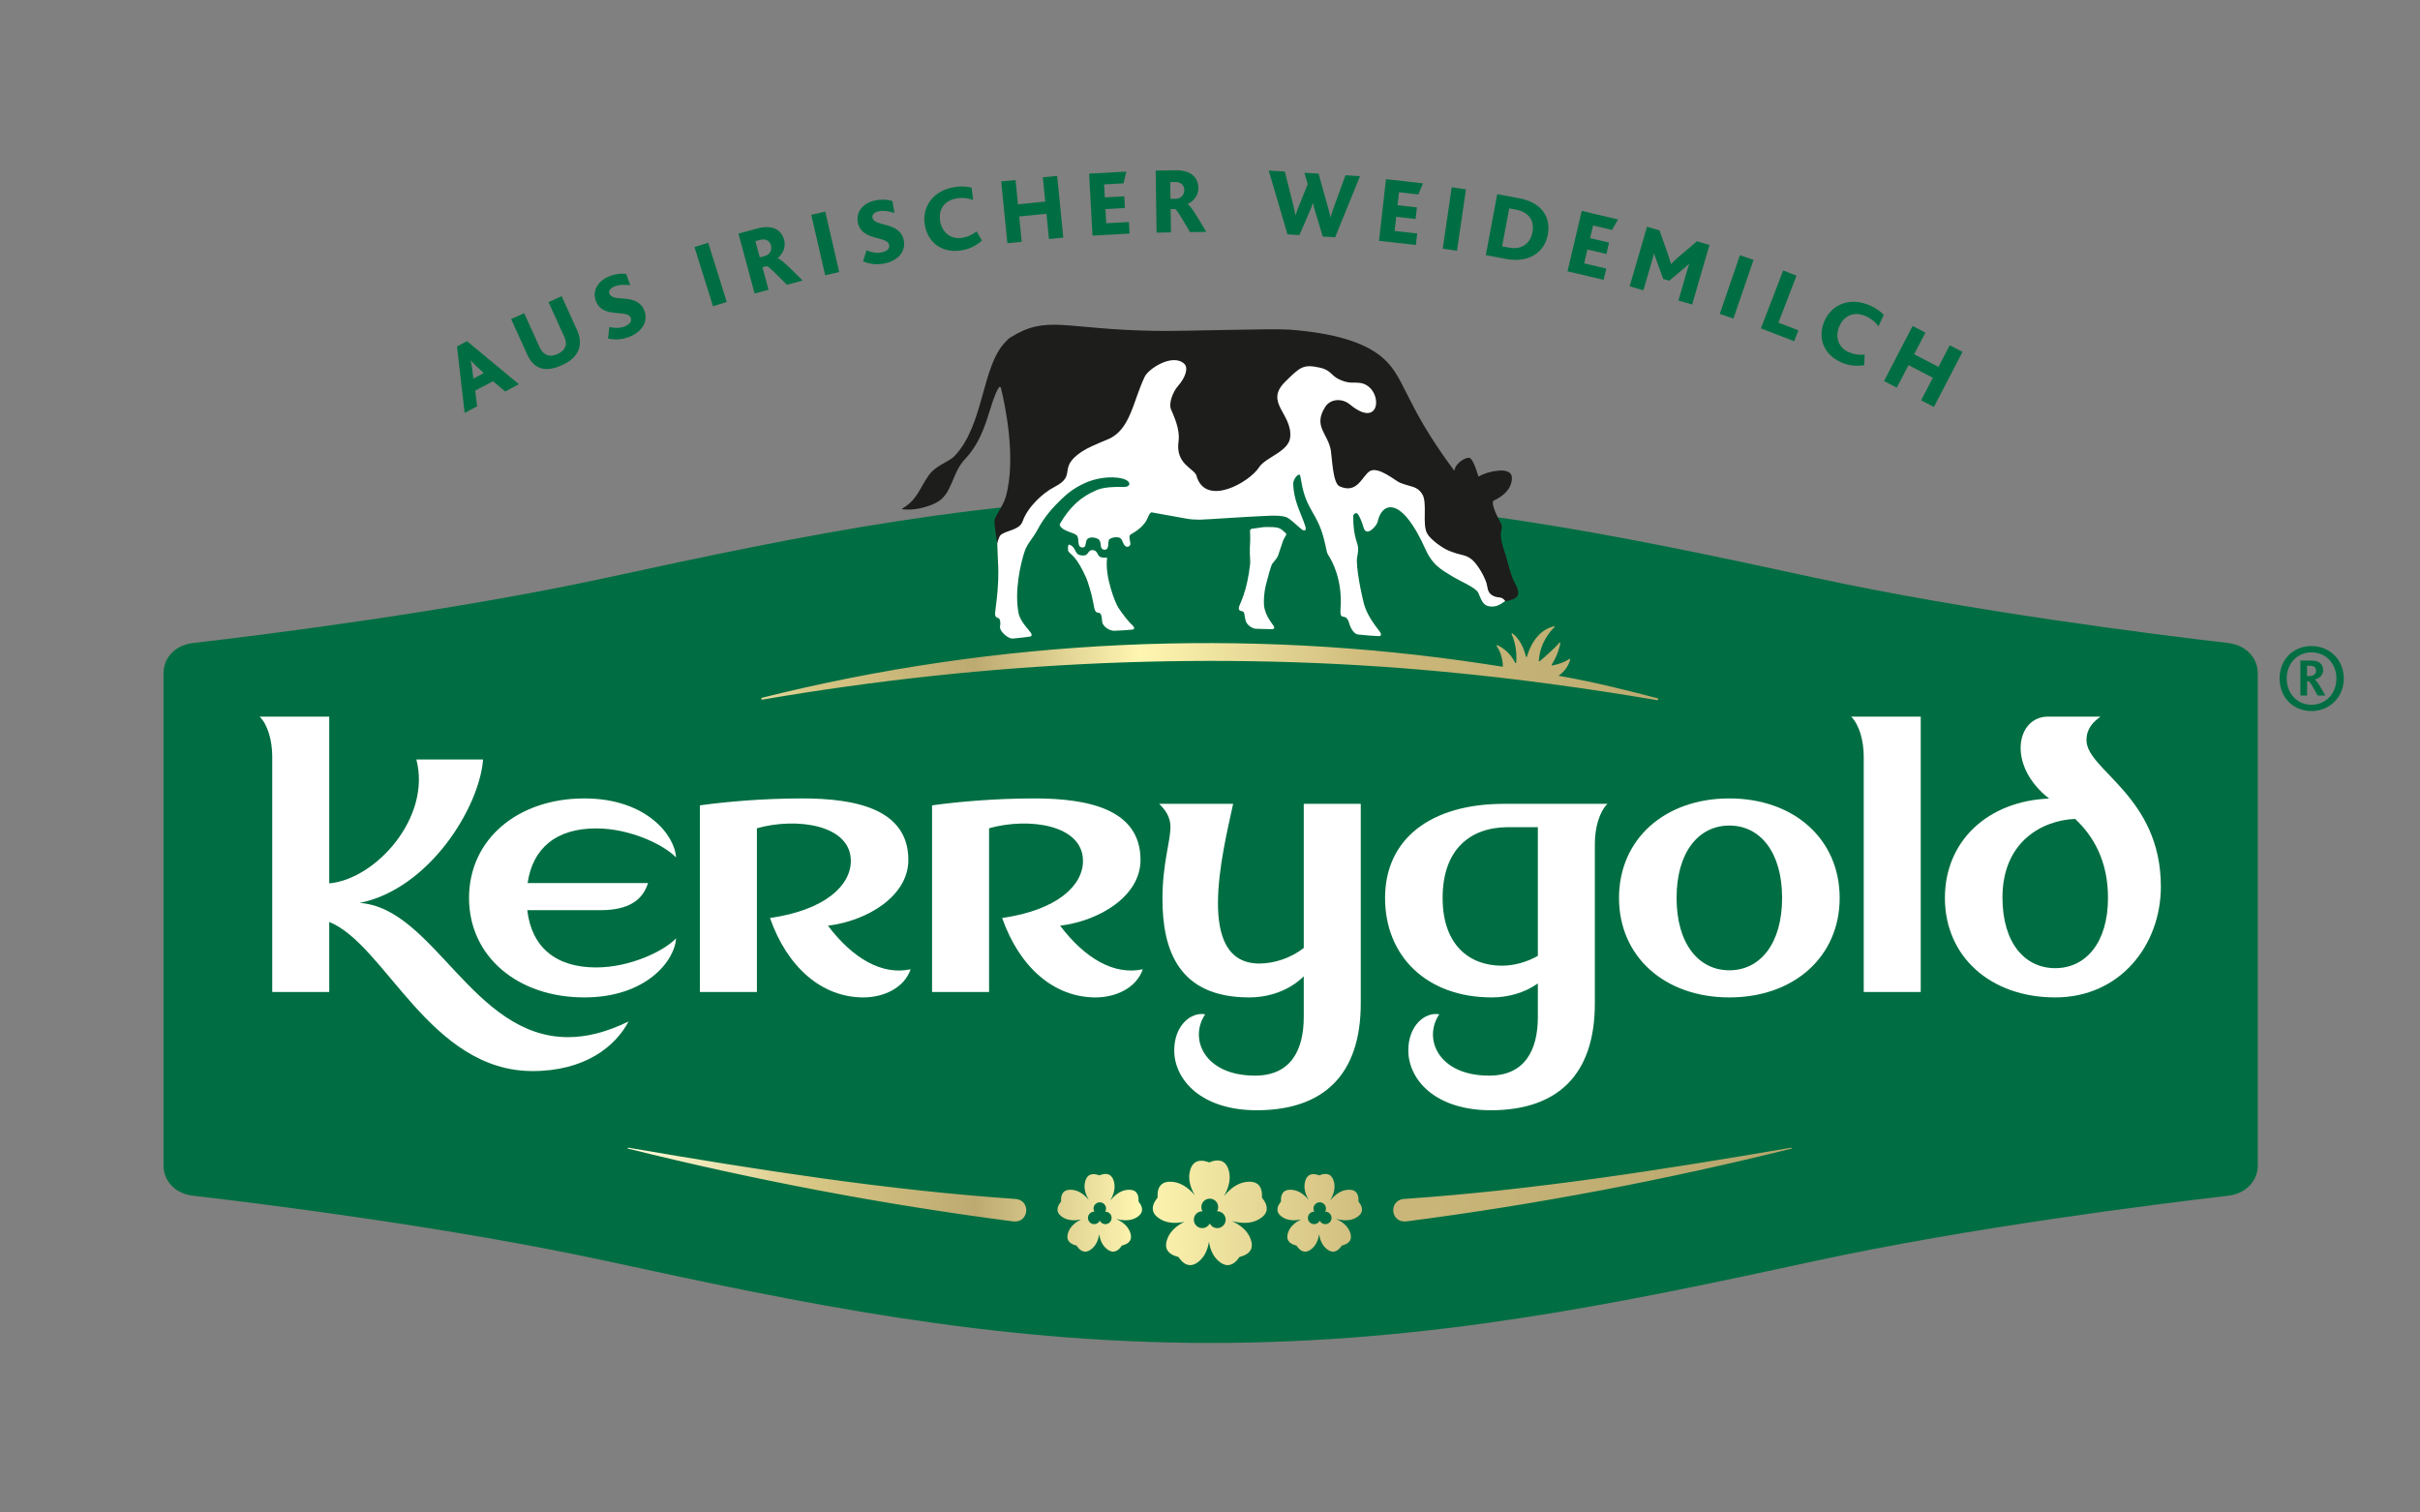 <svg height="755.905" viewBox="0 0 1209.449 755.905" width="1209.449" xmlns="http://www.w3.org/2000/svg" xmlns:xlink="http://www.w3.org/1999/xlink"><rect x="0" y="0" width="1209.449" height="755.905" fill="#808080" stroke="none"/><clipPath id="a"><path d="m0 566.929h907.087v-566.929h-907.087z"/></clipPath><linearGradient id="b" gradientTransform="matrix(528.829 0 0 -528.829 183.539 212.507)" gradientUnits="userSpaceOnUse" spreadMethod="pad" x1="0" x2="1" y1="0" y2="0"><stop offset="0" stop-color="#fffad7"/><stop offset=".105" stop-color="#fffad7"/><stop offset=".229" stop-color="#d7c684"/><stop offset=".344" stop-color="#bdaa71"/><stop offset=".461" stop-color="#fff6b1"/><stop offset=".635" stop-color="#cbb779"/><stop offset=".951" stop-color="#b5a46c"/><stop offset="1" stop-color="#b5a46c"/></linearGradient><clipPath id="c"><path d="m0 566.929h907.087v-566.929h-907.087z"/></clipPath><g transform="matrix(1.333 0 0 -1.333 0 755.905)"><g clip-path="url(#a)"><path d="m0 0c-27.113 3.13-97.267 11.972-155.02 24.493-72.912 15.801-143.696 30.692-226.398 30.692s-153.482-14.891-226.398-30.692c-57.746-12.521-127.904-21.363-155.02-24.493-7.197-.835-11.18-5.848-11.18-11.341v-184.569c0-5.493 3.983-10.505 11.18-11.341 27.116-3.13 97.274-11.972 155.02-24.493 72.916-15.801 143.696-30.692 226.398-30.692s153.486 14.891 226.398 30.692c57.753 12.521 127.907 21.363 155.02 24.493 7.048.836 11.18 5.848 11.18 11.341v184.569c0 5.493-4.132 10.506-11.18 11.341" fill="#006e42" transform="translate(835.32 325.999)"/><path d="m0 0c0-17.593-30.696-31.854-68.562-31.854s-68.562 14.261-68.562 31.854 30.696 31.854 68.562 31.854 68.562-14.261 68.562-31.854" fill="#006e42" transform="translate(522.311 371.304)"/><path d="m0 0c14.801 1.822 30.14 11.118 30.14 24.644 0 18.975-19.475 23.106-39.956 23.076-14.594-.022-28.135-1.2-38.199-2.597v-69.984h21.372v61.398c14.903 4.181 35.214 1.322 35.214-12.247 0-9.223-9.654-18.426-30.309-21.402 6.516-18.569 19.522-29.776 34.995-29.776 7.563 0 15.305 3.48 17.737 10.554-10.699-2.313-21.639 3.975-30.994 16.334" fill="#fff" transform="translate(310.424 220)"/><path d="m0 0c14.801 1.822 30.14 11.118 30.14 24.644 0 18.975-19.475 23.106-39.956 23.076-14.594-.022-28.135-1.2-38.199-2.597v-69.984h21.372v61.398c14.903 4.181 35.214 1.322 35.214-12.247 0-9.223-9.654-18.426-30.309-21.402 6.516-18.569 19.522-29.776 34.995-29.776 7.563 0 15.305 3.48 17.737 10.554-10.699-2.313-21.639 3.975-30.994 16.334" fill="#fff" transform="translate(397.468 220)"/><path d="m0 0c26.059 5.189 44.949 35.785 46.298 53.782h-25.014c5.718-21.81-15.321-44.923-32.66-46.451v62.519h-26.101c3.037-2.982 4.729-8.975 4.729-14.968v-88.285h21.372v26.266c21.114-8.512 37.67-55.903 76.242-55.903 19.54 0 31.005 9.149 35.984 18.587-8.576-4.135-15.867-5.873-22.683-5.873-35.85 0-50.356 48.476-78.167 50.326" fill="#fff" transform="translate(134.814 228.541)"/><path d="m0 0c-11.335 0-19.783 9.335-19.783 26.506 0 20.962 14.99 28.964 27.24 29.446 6.943-6.474 12.326-15.886 12.326-29.618 0-16.573-8.182-26.334-19.783-26.334m11.716 85.478c0 4.271 2.43 6.828 5.28 8.832h-19.682c-11.97 0-15.5-18.354.387-30.719-23.052-.937-39.064-15.972-39.064-37.257 0-21.985 17.083-37.304 41.363-37.304 24.279 0 39.604 19.575 39.604 41.56 0 33.965-27.888 43.617-27.888 54.888" fill="#fff" transform="translate(770.556 204.081)"/><path d="m0 0v-54.041c-4.719-3.7-10.949-5.834-16.65-5.834-24.297 0-13.802 41.604-9.826 59.875h-27.75c2.231-2.121 4.24-4.884 4.24-8.566 0-5.728-2.988-13.644-2.988-27.137 0-19.016 5.976-36.878 32.501-36.878 7.283 0 14.949 2.447 20.473 7.924v-15.287c0-12.198-4.727-21.961-18.245-21.961-19.198 0-24.846 13.965-18.714 22.992-5.246.98-11.608-4.097-11.608-13.531 0-10.825 9.959-22.64 31.517-22.442 24.163.222 38.422 12.986 38.422 40.077v74.809z" fill="#fff" transform="translate(488.811 265.692)"/><path d="m0 0c11.602 0 19.783-10.057 19.783-27.132 0-17.076-8.181-27.132-19.783-27.132s-19.783 10.056-19.783 27.132c0 17.075 8.181 27.132 19.783 27.132m0-64.436c24.28 0 41.363 15.319 41.363 37.304s-17.083 37.304-41.363 37.304-41.363-15.319-41.363-37.304 17.083-37.304 41.363-37.304" fill="#fff" transform="translate(648.37 257.547)"/><path d="m0 0c-15.297 0-24.233 7.752-25.814 21.473h27.414c10.7 0 15.803 3.772 17.865 10.161h-45.152c1.888 13.111 10.757 20.496 25.687 20.496 12.606 0 25.244-6.002 29.959-10.884-.46 8.435-11.311 22.123-34.362 22.123-24.998 0-43.247-15.319-43.247-37.304s18.249-37.304 43.247-37.304c23.051 0 33.902 13.688 34.362 22.123-4.715-4.882-17.353-10.884-29.959-10.884" fill="#fff" transform="translate(223.504 204.35)"/><path d="m0 0c3.036-2.982 4.729-8.975 4.729-14.968v-88.285h21.372v103.253z" fill="#fff" transform="translate(694.026 298.391)"/><path d="m0 0c-4.147-2.363-8.96-3.682-13.443-3.682-12.319 0-22.26 7.842-22.26 25.406 0 17.977 10.098 26.46 24.438 26.529h11.265zm-12.619 57.001c-27.748 0-44.664-13.292-44.664-35.277s15.737-37.304 40.017-37.304c5.96 0 12.176 1.642 17.266 5.238v-12.601c0-12.198-4.727-21.961-18.245-21.961-19.198 0-24.846 13.965-18.714 22.992-5.246.98-11.608-4.097-11.608-13.531 0-10.825 9.959-22.64 31.518-22.442 24.162.222 38.421 12.986 38.421 40.077v59.841c0 5.993 1.693 11.987 4.729 14.968z" fill="#fff" transform="translate(576.576 208.691)"/><path d="m0 0c-1.269-2.323-.629-.671-2.848-7.36-.458-1.372-1.886-2.688-2.301-3.363-.505-.835-1.762-5.565-2.289-7.68-.881-3.54-.877-6.597-.735-7.916.427-3.961 3.197-6.819 3.659-7.742.443-.886-.077-1.096-.923-1.077-2.8.062-3.481.021-6.002.153-.975.052-3.386 1.385-3.694 3.232-.145.873-.24.918-.461 2.462-.221 1.545-2.46.242-1.981 2.49.188.883 3.058 5.628 4.201 16.262.078.725-.121 3.25-.129 3.609-.089 4.196.316 3.676.065 8.544-.024.468.337.873.803.915 2.362.216 3.661.624 5.204.624 4.23 0 5-.161 6.521-1.543.256-.229.531-.478.833-.738.126-.107.287-.337.268-.442-.027-.147-.077-.222-.191-.43" fill="#fff" transform="translate(482.098 366.33)"/><path d="m0 0c-1.766 3.164-3.054 9.332-3.602 10.857-3.674 10.227-.158 8.857-1.866 12.013-2.904 5.365-3.353 7.914-2.55 8.291 6.175 2.9 7.053 6.912 6.747 9.066-.177 1.251-1.54 2.513-5.024 2.161-2.768-.279-5.392-1.027-7.166-2.117-.145-.089-.33-.024-.379.139-.417 1.399-2.068 6.921-3.535 6.819-2.544-.176-5.385-3.136-5.344-4.702.003-.099-.122-.141-.181-.062-19.56 26.231-18.178 35.688-27.873 43.146-6.002 4.617-16.159 8.31-33.778 9.641-6.764.511-38.83-.633-50.042-.465-34.676.519-40.679 6.176-54.528-2.405-.761-.472-1.371-1.022-1.867-1.638-9.079-9.093-7.993-30.935-19.074-42.756-2.442-2.604-6.968-3.368-9.864-7.461-3.264-4.628-4.37-9.279-9.902-12.379-.095-.052-.076-.196.03-.213 3.556-.59 8.939.46 12.72 2.414 6.19 3.201 5.659 10.902 10.875 16.415 8.338 8.814 8.87 20.609 12.61 26.774.203.335.712.254.805-.126 1.483-6.05 5.927-26.614 1.769-40.996-.875-3.023-3.882-7.216-4.104-8.31-.325-1.577.334-4.304.974-9.285l.283-1.411c.062-1.545 2.396.312 2.536 1.686-.009.158.01.315.056.482.074.288.213.548.39.742.501.538 1.131 1.086 1.734 1.624 1.586 1.382 4.922.39 5.312 2.366.575 2.94 1.042 6.576 5.3 8.218.854.334 1.744.677 2.579 1.039 7.208 3.126 13.736 16.925 37.29 12.215 5.256-1.051-1.839-9.46 2.366-13.139 2.807-2.456 16.017.028 20.126.028 3.098 0 11.765.001 13.119.27 5.918 1.168 11.82.179 16.169 5.171 4.35 4.994 3.822 16.711 14.23-.955 6.804-7.307 21.828 4.594 33.934-4.64 1.599-1.312 5.389-10.603 6.289-12.037.54-.903 4.029-1.65 4.497-2.72.577-1.328 1.708-1.042 2.574-2.368 1.981-3.033 4.717-4.264 7.36-5.45l.371-.176c1.453-.67 2.686-1.293 3.158-2.242.244-.51.267-1.115.289-2.067.023-1.382.063-3.107 1.194-4.876.978-1.528 2.481-2.931 4.442-3.553.88-.286 1.478-.267 2.115-.342.974.278 1.564.082 2.747.821.654-.038 1.813.259 2.924.693 2.526.987 2.333 2.99.765 5.8" fill="#1d1d1b" transform="translate(568.061 348.226)"/><path d="m0 0c-1.7 1.122-1.556 3.395-1.938 4.505-1.365 3.969-4.183 7.862-5.734 8.973-2.642 1.892-3.455 1.097-8.432 3.133-2.401.982-6.617 4.025-7.962 6.247-2.203 3.544.211 11.727-2.052 15.104-1.995 2.975-4.161 2.446-8.286 4.121-1.636.68-8.072 6.241-11.252 4.343-2.884-1.721-4.617-8.772-11.388-5.694-2.494 1.133-2.784 10.583-3.221 13.315-1.046 6.545-6.833 9.05-2.112 16.478 1.851 2.912 6.158 3.437 9.295.845 12.248-10.12 12.453 7.116 3.579 8.142-2.563.296-3.764-.42-7.432 1.194-3.396 1.494-3.156 3.605-7.623 4.545-5.97 1.255-7.131.391-12.954-5.431-7.694-7.695 2.729-11.843 2.001-20.584-.462-5.541-9.234-7.541-11.696-11.388-3.59-5.61-20.131-15.088-23.494-3.078-.718 2.565-7.9 4.206-6.695 12.712.671 4.742-1.841 9.716-2.846 12.181-.83 2.036.513 6.258 2.77 8.823 2.678 3.043 3.824 6.642 2.278 8.12-4.33 4.14-13.399-1.74-14.853-4.742-4.351-8.984-5.36-20.016-13.792-23.501-4.566-1.887-7.875-3.333-9.803-4.63-9.436-6.305-1.49-8.747-10.368-13.306-4.309-2.214-9.949-7.474-11.838-12.827-1.231-3.489-6.592-3.381-8.355-5.269-.497-.546-1.169-2.719-1.154-3.146l.262-6.479c.682-10.565-1.371-19.371-1.064-20.294.519-1.557 1.476-.44 1.847-2.052.247-1.071 0-1.554 0-2.565 0-1.539 3.078-4.311 4.771-4.157 2.46.224 4.807.505 6.309.718.151.023 1.263.105.494 1.413-.474.804-4.033 4.296-4.619 7.345-1.6 8.333.652 18.424 2.33 23.405.939 2.79 3.099 4.723 4.924 8.208 2.257 4.309 5.656 8.196 8.721 11.08 1.744 1.642 4.155 4.001 8.925 6.156 3.386 1.539 8.003 2.462 12.004 2 5.643-.513 5.747-3.611 2.36-3.49-2.873.103-7.21.009-9.901-1.129-6.309-2.667-10.157-6.461-13.799-12.565-.268-.45-.109-.864.269-1.32 1.373-1.655 4.928-2.122 5.908-3.083 1.285-1.154-.093-4.444 2.093-4.575 1.42-.085 1.138 1.017 1.581 2.479.606 2.045 4.248 1.209 4.851.29.489-.757.486-1.449.601-2.343.076-.547.44-1.349 1.536-1.267 1.702.132.963 2.896 1.5 3.718.59.902 3.347 1.283 4.212.617.573-.431.623-.736 1.148-1.911.595-1.333 1.447-1.612 2.181-1.116.734.495.438 1.472.192 2.654s.132 1.511.308 1.693c.175.182 3.347 1.616 5.516 4.543 1.033 1.393 1.524 3.952 2.512 3.779l3.516-.633 9.436-1.691c1.43-.276 2.994-.403 4.907-.403 1.659 0 19.806 1.236 22.319 1.287 2.514.052 8.977.821 11.137-.836 1.334-.956 2.712-2.22 3.945-3.319 1.122-.987 1.437-1.154 1.857-1.154.956 0 .532 1.18.224 2.145-1.707 4.914-4.273 9.311-4.328 15.502-.01 1.127 1.276 3.349 2.303 3.27.269-.016.404-.767.727-2.664 1.81-10.636 5.836-11.471 8.406-21.224 1.367-5.192.813-4.993 2.047-6.867.951-1.447 5.026-8.625 4.255-19.324-.41-5.694 1.898-.872 3.283-5.797.634-2.252 1.995-3.907 3.221-4.06 2.25-.281 6.883-.605 7.87-.616.925-.011 1.003.723.35 1.649-1.132 1.606-4.476 5.411-5.901 10.209-.262.884-2.667 10.875-2.72 16.421-.011 1.226.266 1.681.463 3.649.323 3.219-1.846 3.922-1.834 13.254 0 .324.909 1.421 1.629.686.751-.767 1.795-3.435 2.257-5.13 1.049-3.848 4.962.633 5.284 2.14 1.231 5.76 5.544 7.832 10.766 1.81 3.078-3.488 5.76-8.993 6.652-11.048 3.03-6.989 5.923-8.414 11.146-11.572 2.267-1.371 8.278-3.93 9.142-5.782 1.206-2.583 1.598-5.067 4.902-5.188 1.922-.071 3.162.604 5.245 2.068-1.63 2.166-2.725.7-5.121 2.281" fill="#fff" transform="translate(559.251 344.015)"/><path d="m0 0c-1.4 1.213-3.642 4.104-5.284 6.566-1.231 1.847-5.107 11.794-4.257 18.39.021.166.024.465-.257.436-1.487-.154-2.565.103-3.078 1.026-.457.824-.718 1.641-1.99 1.776-.834.089-1.352-.337-1.806-1.058-.564-.898-1.41-1.128-2.821-.872-2.383.433-1.547 3.062-4.232 4.001-.513.18-.641-2.129-.254-2.623 1.081-1.379 2.999-1.737 6.641-9.88.522-1.168 2.077-6.079 2.539-8.849.705-4.231.977-3.996 2.334-4.273 1.08-.22.97-2.72 1.128-3.46.462-2.155 3.283-3.232 4.309-3.232 1.005 0 5.146.22 7.079.462.821.102.718.923-.051 1.59" fill="#fff" transform="translate(424.594 332.628)"/><g fill="#006e42"><path d="m0 0c-.872.816-1.616 1.541-2.089 2.13l-.031-.017c.239-.752.422-1.774.558-2.861l.505-3.969 3.9 2.068zm10.858-9.551-4.562 3.856-6.676-3.539.725-5.891-4.68-2.481-2.869 24.938 3.744 1.985 19.467-16.139z" transform="translate(178.541 429.842)"/><path d="m0 0c-.882-2.415-2.869-4.362-6.213-5.878-3.217-1.457-5.967-1.889-8.289-1.042-1.949.707-3.592 2.366-4.786 5.003l-6.034 13.314 4.889 2.215 5.829-12.864c.714-1.576 1.634-2.322 2.565-2.753 1.181-.551 2.656-.386 4.039.241 1.64.743 2.626 1.732 3.019 2.919.341 1.045.195 2.22-.402 3.539l-5.916 13.057 4.92 2.23 5.728-12.64c1.238-2.733 1.442-5.238.651-7.341" transform="translate(216.96 436.053)"/><path d="m0 0c-3.226-1.252-5.94-1.093-8.007-.646l.516 4.33c1.833-.426 3.772-.544 5.682.197 1.481.575 2.923 1.741 2.347 3.222-1.008 2.601-6.475.972-10.251 2.991-1.194.635-2.194 1.649-2.845 3.328-1.291 3.325.2 7.389 5.171 9.318 2.305.895 4.543 1.082 6.187.849l1.536-4.253c-2.403.241-4.115.259-5.893-.431-1.515-.588-2.332-1.701-1.924-2.754 1.342-3.457 10.44.528 13.11-6.352 1.598-4.115-1.085-8.036-5.629-9.799" transform="translate(235.967 440.788)"/><path d="m0 0-6.954 22.207 5.155 1.614 6.955-22.206z" transform="translate(267.321 452.249)"/><path d="m0 0-1.943-.526 1.641-6.066 1.908.515c1.807.489 2.768 2.212 2.27 4.053-.442 1.636-2.001 2.531-3.876 2.024m9.864-16.865c-4.959 4.95-6.761 6.877-7.593 6.981l-1.568-.424 2.276-8.419-5.215-1.41-6.074 22.462 7.022 1.899c6.169 1.668 9.17-.776 10.12-4.286.774-2.864-.702-5.384-2.43-6.839l.009-.034c1.421-.384 4.495-3.503 9.35-8.335z" transform="translate(285.166 477.166)"/><path d="m0 0-5.223 22.67 5.263 1.213 5.223-22.671z" transform="translate(309.375 463.865)"/><path d="m0 0c-3.397-.66-6.038-.023-7.993.785l1.276 4.168c1.727-.743 3.615-1.204 5.624-.813 1.561.303 3.185 1.194 2.883 2.753-.532 2.739-6.2 2.105-9.557 4.762-1.062.837-1.866 2.011-2.209 3.779-.68 3.5 1.508 7.234 6.741 8.251 2.426.471 4.661.259 6.237-.263l.758-4.456c-2.323.664-4.003.984-5.875.621-1.595-.31-2.597-1.26-2.381-2.369.707-3.639 10.365-1.331 11.773-8.575.841-4.333-2.494-7.714-7.277-8.643" transform="translate(331.588 468.277)"/><path d="m0 0c-7.682-1.144-12.716 3.425-13.673 9.85-.982 6.599 3.246 12.725 11.381 13.936 2.235.333 4.492.276 6.218-.288l.581-4.625c-2.277.911-4.349.923-5.92.689-5.482-.815-7.031-4.793-6.486-8.46.614-4.12 3.831-7.032 8.161-6.387 2.165.322 3.862 1.146 5.562 2.434l1.977-3.454c-2.562-2.201-5.077-3.289-7.801-3.695" transform="translate(360.355 473.172)"/><path d="m0 0-.946 9.486-10.224-1.019.947-9.487-5.376-.536-2.309 23.153 5.375.536.908-9.099 10.224 1.019-.908 9.1 5.375.535 2.309-23.152z" transform="translate(393.287 477.441)"/><path d="m0 0-1.277 23.238 13.963.767-1.066-4.409-7.264-.399.268-4.866 7.298.401.241-4.373-7.299-.401.293-5.324 8.498.467.238-4.337z" transform="translate(409.605 478.728)"/><path d="m0 0-2.012-.029.092-6.285 1.977.029c1.871.027 3.227 1.46 3.2 3.366-.025 1.695-1.315 2.948-3.257 2.919m5.396-18.778c-3.585 6.021-4.855 8.333-5.636 8.64l-1.623-.024.127-8.721-5.402-.079-.341 23.267 7.273.106c6.391.093 8.696-3.016 8.75-6.652.043-2.966-2.01-5.044-4.044-6.027l.001-.035c1.282-.723 3.49-4.504 7.002-10.386z" transform="translate(440.763 498.827)"/><path d="m0 0-4.652.286-2.79 9.3c-.323 1.081-.676 2.235-.829 3.2l-.105.007c-.275-1.01-.768-2.111-1.141-3.008l-3.877-8.961-4.476.275-7.021 23.925 6.028-.371 3.327-13.224c.256-1.007.411-1.937.625-3.047l.106-.006c.31 1.007.69 2.01 1.066 2.942l3.468 8.632-1.26 4.252 5.322-.327 3.564-12.815c.349-1.224.671-2.306.884-3.451l.106-.006c.316 1.113.588 2.086 1.015 3.263l4.512 12.389 5.463-.336z" transform="translate(500.57 478.104)"/><path d="m0 0 2.611 23.124 13.896-1.569-1.787-4.17-7.227.817-.547-4.843 7.263-.82-.491-4.351-7.264.82-.598-5.298 8.456-.955-.487-4.317z" transform="translate(517.024 476.779)"/><path d="m0 0 3.369 23.02 5.344-.782-3.368-23.02z" transform="translate(540.914 473.833)"/><path d="m0 0-2.43.454-2.66-14.228 2.534-.473c5.309-.993 8.131 1.999 8.832 5.746.831 4.442-1.348 7.579-6.276 8.501m-3.5-18.525-7.704 1.441 4.277 22.869 8.258-1.545c8.017-1.499 12.001-6.698 10.704-13.638-1.35-7.218-7.796-10.574-15.535-9.127" transform="translate(568.271 488.488)"/><path d="m0 0 5.337 22.651 13.611-3.207-2.268-3.928-7.08 1.668-1.118-4.743 7.115-1.676-1.004-4.263-7.115 1.677-1.223-5.19 8.284-1.952-.997-4.228z" transform="translate(587.689 465.344)"/><path d="m0 0 3.319 11.39c.237.813.504 1.728.735 2.396l-.034.011c-.342-.416-1.642-1.471-2.182-1.939l-5.262-4.424-2.271.661-2.51 6.91c-.287.783-.632 1.618-.859 2.604l-.068.02c-.184-.756-.44-1.637-.618-2.247l-3.369-11.559-5.152 1.501 6.509 22.339 4.678-1.363 3.322-9.427c.401-1.146.707-2.118.958-3.147l.068-.02c.644.695 1.462 1.486 2.447 2.339l7.239 6.165 4.712-1.373-6.51-22.338z" transform="translate(629.267 454.394)"/><path d="m0 0 7.55 22.008 5.109-1.753-7.55-22.008z" transform="translate(644.785 449.381)"/><path d="m0 0 8.354 21.714 5.009-1.926-6.782-17.629 7.48-2.878-1.573-4.086z" transform="translate(660.197 443.943)"/><path d="m0 0c-7.104 3.143-8.915 9.697-6.286 15.638 2.7 6.103 9.55 9.019 17.073 5.69 2.066-.914 3.944-2.169 5.1-3.569l-1.982-4.219c-1.438 1.987-3.182 3.106-4.634 3.749-5.07 2.243-8.507-.291-10.008-3.681-1.685-3.81-.524-7.992 3.48-9.763 2.002-.886 3.877-1.098 6.003-.919l-.176-3.976c-3.344-.49-6.051-.064-8.57 1.05" transform="translate(690.366 431.195)"/><path d="m0 0 4.396 8.458-9.116 4.738-4.397-8.458-4.793 2.491 10.73 20.645 4.793-2.491-4.217-8.114 9.116-4.738 4.217 8.114 4.794-2.491-10.73-20.645z" transform="translate(720.269 416.979)"/></g></g><path d="m582.655 332.27c-6.889-1.557-9.486-8.965-10.162-11.397-.053-.19-.325-.183-.372.009-1.336 5.465-3.941 7.871-5.095 8.702-.163.117-.37-.059-.287-.242 2.003-4.428 1.867-9.015 1.725-10.71-.016-.194-.276-.243-.363-.069-2.119 4.225-5.398 6.028-6.765 6.625-.177.077-.344-.129-.232-.287 2.085-2.974 2.34-6.553 2.369-7.587.004-.121-.106-.212-.226-.194-3.739.581-6.377.981-6.595 1.015-90.162 13.671-182.812 9.422-270.965-12.673-.448-.113-.309-.78.148-.702 84.169 14.452 170.716 18.491 255.721 10.435 26.669-2.504 53.24-6.146 79.74-10.623.454-.077.593.586.148.702-11.777 3.071-23.137 5.911-35.215 8.092-.599.108-1.233.22-1.898.336.032.022.069.039.099.061 3.027 2.118 4.006 4.95 4.286 6.063.043.172-.149.3-.297.203-2.547-1.686-5.403-2.27-6.463-2.438-.165-.026-.277.158-.185.299 2.178 3.342 2.982 6.671 3.242 8.077.036.195-.206.309-.335.16-2.176-2.521-6.217-5.966-7.418-6.973-.13-.109-.33-.006-.319.164.478 7.009 4.427 11.267 5.893 12.621.134.124.034.336-.134.336-.014 0-.03-.001-.045-.005m88.818-195.512c-48.215-8.257-96.6-15.889-145.2-19.213-5.683-.588-4.969-8.905.804-8.43 48.738 6.281 97.739 15.638 144.808 27.366-.038.168-.187.282-.352.282-.02 0-.04-.002-.06-.005m-436.23-.277c47.069-11.728 96.07-21.085 144.809-27.366 5.773-.475 6.487 7.842.804 8.43-48.601 3.324-96.985 10.956-145.2 19.213-.02.003-.04.005-.06.005-.165 0-.315-.114-.353-.282m218.45-5.107c-.217-.105-.471-.111-.691-.012-.026.012-2.573 1.125-4.59.072-1.208-.632-2.014-1.956-2.392-3.938-.592-3.106.538-6.158 1.963-8.583-1.941 2.297-4.747 4.672-8.238 5.047-2.004.208-3.502-.166-4.458-1.136-1.59-1.611-1.278-4.393-1.275-4.422.029-.239-.048-.48-.213-.656-.019-.021-1.901-2.068-1.56-4.318.204-1.348 1.196-2.541 2.946-3.542 2.788-1.594 6.101-1.491 8.886-.907-2.481-1.22-5.027-3.107-6.241-5.957-.782-1.856-.86-3.398-.211-4.595 1.078-1.99 3.83-2.501 3.859-2.507.238-.042.445-.187.566-.395.014-.025 1.425-2.421 3.676-2.75 1.35-.197 2.779.404 4.247 1.787 1.982 1.869 2.905 4.453 3.294 6.925.389-2.472 1.311-5.056 3.294-6.925 1.468-1.383 2.897-1.984 4.247-1.787 2.252.329 3.661 2.725 3.675 2.75.121.208.329.353.567.395.028.006 2.781.517 3.859 2.507.649 1.197.57 2.739-.212 4.595-1.317 3.093-4.204 5.05-6.873 6.255 2.995-.812 6.909-1.23 10.125.609 1.75 1.001 2.742 2.194 2.947 3.542.341 2.25-1.541 4.297-1.56 4.318-.165.176-.242.417-.213.656.003.029.315 2.811-1.275 4.422-.957.97-2.454 1.344-4.458 1.136-3.673-.394-6.587-3.002-8.534-5.405 1.483 2.555 2.72 5.88 1.962 9.205-.455 1.961-1.295 3.257-2.524 3.846-.591.284-1.222.385-1.822.385-1.472 0-2.755-.608-2.773-.617m-3.287-16.871c0 1.745 1.414 3.159 3.158 3.159 1.744 0 3.159-1.414 3.159-3.159 0-.577-.166-1.112-.438-1.578.031.001.061.009.092.009 1.745 0 3.159-1.414 3.159-3.158 0-1.744-1.414-3.159-3.159-3.159-1.235 0-2.294.716-2.813 1.749-.518-1.033-1.577-1.749-2.812-1.749-1.745 0-3.159 1.415-3.159 3.159 0 1.744 1.414 3.158 3.159 3.158.031 0 .06-.008.091-.009-.271.466-.437 1.001-.437 1.578m44.483 11.97c-.162-.077-.349-.081-.513-.008-.019.008-1.909.836-3.406.053-.897-.469-1.495-1.452-1.776-2.923-.439-2.306.399-4.57 1.457-6.37-1.441 1.705-3.523 3.468-6.114 3.746-1.488.154-2.6-.123-3.31-.843-1.18-1.196-.947-3.26-.946-3.282.022-.178-.036-.357-.158-.488-.014-.015-1.41-1.534-1.157-3.204.151-1 .887-1.886 2.187-2.629 2.069-1.184 4.528-1.107 6.594-.673-1.841-.906-3.731-2.306-4.631-4.421-.581-1.378-.639-2.523-.157-3.411.8-1.477 2.843-1.857 2.864-1.861.176-.031.331-.138.42-.293.011-.018 1.058-1.797 2.728-2.041 1.002-.147 2.063.299 3.153 1.326 1.471 1.387 2.156 3.306 2.444 5.14.289-1.834.974-3.753 2.445-5.14 1.09-1.027 2.15-1.473 3.152-1.326 1.671.244 2.718 2.023 2.729 2.041.089.155.244.262.42.293.021.004 2.064.384 2.864 1.861.482.888.424 2.033-.157 3.411-.978 2.295-3.12 3.748-5.101 4.642 2.223-.602 5.128-.913 7.515.452 1.299.743 2.035 1.629 2.187 2.629.252 1.67-1.144 3.189-1.158 3.204-.122.131-.179.31-.158.488.002.022.234 2.086-.946 3.282-.71.72-1.822.997-3.31.843-2.726-.293-4.888-2.229-6.333-4.011 1.101 1.896 2.018 4.364 1.456 6.831-.337 1.457-.962 2.418-1.873 2.855-.438.211-.907.286-1.352.286-1.093 0-2.045-.452-2.059-.459m-2.44-12.521c0 1.295 1.05 2.344 2.345 2.344 1.294 0 2.344-1.049 2.344-2.344 0-.429-.124-.826-.324-1.172.022.001.044.007.067.007 1.295 0 2.345-1.049 2.345-2.344 0-1.295-1.05-2.344-2.345-2.344-.916 0-1.702.531-2.087 1.298-.385-.767-1.171-1.298-2.088-1.298-1.295 0-2.345 1.049-2.345 2.344 0 1.295 1.05 2.344 2.345 2.344.023 0 .045-.006.068-.007-.201.346-.325.743-.325 1.172m-80.019 12.521c-.161-.077-.349-.081-.512-.008-.02.008-1.909.836-3.407.053-.897-.469-1.495-1.452-1.776-2.923-.439-2.306.399-4.57 1.458-6.37-1.442 1.705-3.524 3.468-6.115 3.746-1.487.154-2.599-.123-3.309-.843-1.18-1.196-.948-3.26-.946-3.282.021-.178-.037-.357-.158-.488-.014-.015-1.411-1.534-1.158-3.204.151-1 .887-1.886 2.187-2.629 2.07-1.184 4.529-1.107 6.595-.673-1.841-.906-3.732-2.306-4.632-4.421-.581-1.378-.638-2.523-.157-3.411.8-1.477 2.843-1.857 2.864-1.861.176-.031.331-.138.42-.293.011-.018 1.058-1.797 2.729-2.041 1.002-.147 2.063.299 3.152 1.326 1.471 1.387 2.156 3.306 2.445 5.14.288-1.834.973-3.753 2.444-5.14 1.09-1.027 2.15-1.473 3.153-1.326 1.671.244 2.717 2.023 2.728 2.041.089.155.244.262.42.293.022.004 2.064.384 2.864 1.861.483.888.424 2.033-.157 3.411-.977 2.295-3.12 3.748-5.101 4.642 2.223-.602 5.129-.913 7.515.452 1.3.743 2.035 1.629 2.187 2.629.253 1.67-1.144 3.189-1.158 3.204-.122.131-.179.31-.158.488.002.022.235 2.086-.945 3.282-.711.72-1.823.997-3.31.843-2.726-.293-4.888-2.229-6.334-4.011 1.101 1.896 2.019 4.364 1.456 6.831-.337 1.457-.961 2.418-1.873 2.855-.438.211-.907.286-1.352.286-1.093 0-2.045-.452-2.059-.459m-2.439-12.521c0 1.295 1.049 2.344 2.344 2.344 1.294 0 2.345-1.049 2.345-2.344 0-.429-.125-.826-.325-1.172.023.001.045.007.068.007 1.294 0 2.344-1.049 2.344-2.344 0-1.295-1.05-2.344-2.344-2.344-.917 0-1.703.531-2.088 1.298-.385-.767-1.171-1.298-2.088-1.298-1.294 0-2.345 1.049-2.345 2.344 0 1.295 1.051 2.344 2.345 2.344.023 0 .045-.006.068-.007-.2.346-.324.743-.324 1.172" fill="url(#b)"/><g clip-path="url(#c)"><path d="m0 0c1.457 0 2.663.553 2.663 2.01 0 .854-.352 1.457-1.054 1.659-.403.15-.905.2-1.558.2h-.755v-3.869zm-3.216 5.829h3.92c.905 0 1.607-.101 2.16-.251 1.658-.553 2.463-1.809 2.463-3.317 0-2.01-1.458-3.165-3.116-3.517v-.101c.905-.451 2.262-2.965 3.92-5.929h-2.864c-1.76 3.166-2.815 5.176-3.418 5.326h-.553v-5.326h-2.512zm13.517-6.733c0 5.477-3.869 9.798-9.347 9.798-5.476 0-9.296-4.321-9.296-9.798 0-5.528 3.82-9.85 9.296-9.85 5.478 0 9.347 4.322 9.347 9.85m-21.306 0c0 6.934 4.925 12.16 11.959 12.16 6.886 0 12.111-5.226 12.111-12.16 0-6.935-5.276-12.211-12.111-12.211-7.034 0-11.959 5.276-11.959 12.211" fill="#006e42" transform="translate(865.675 313.591)"/></g></g></svg>